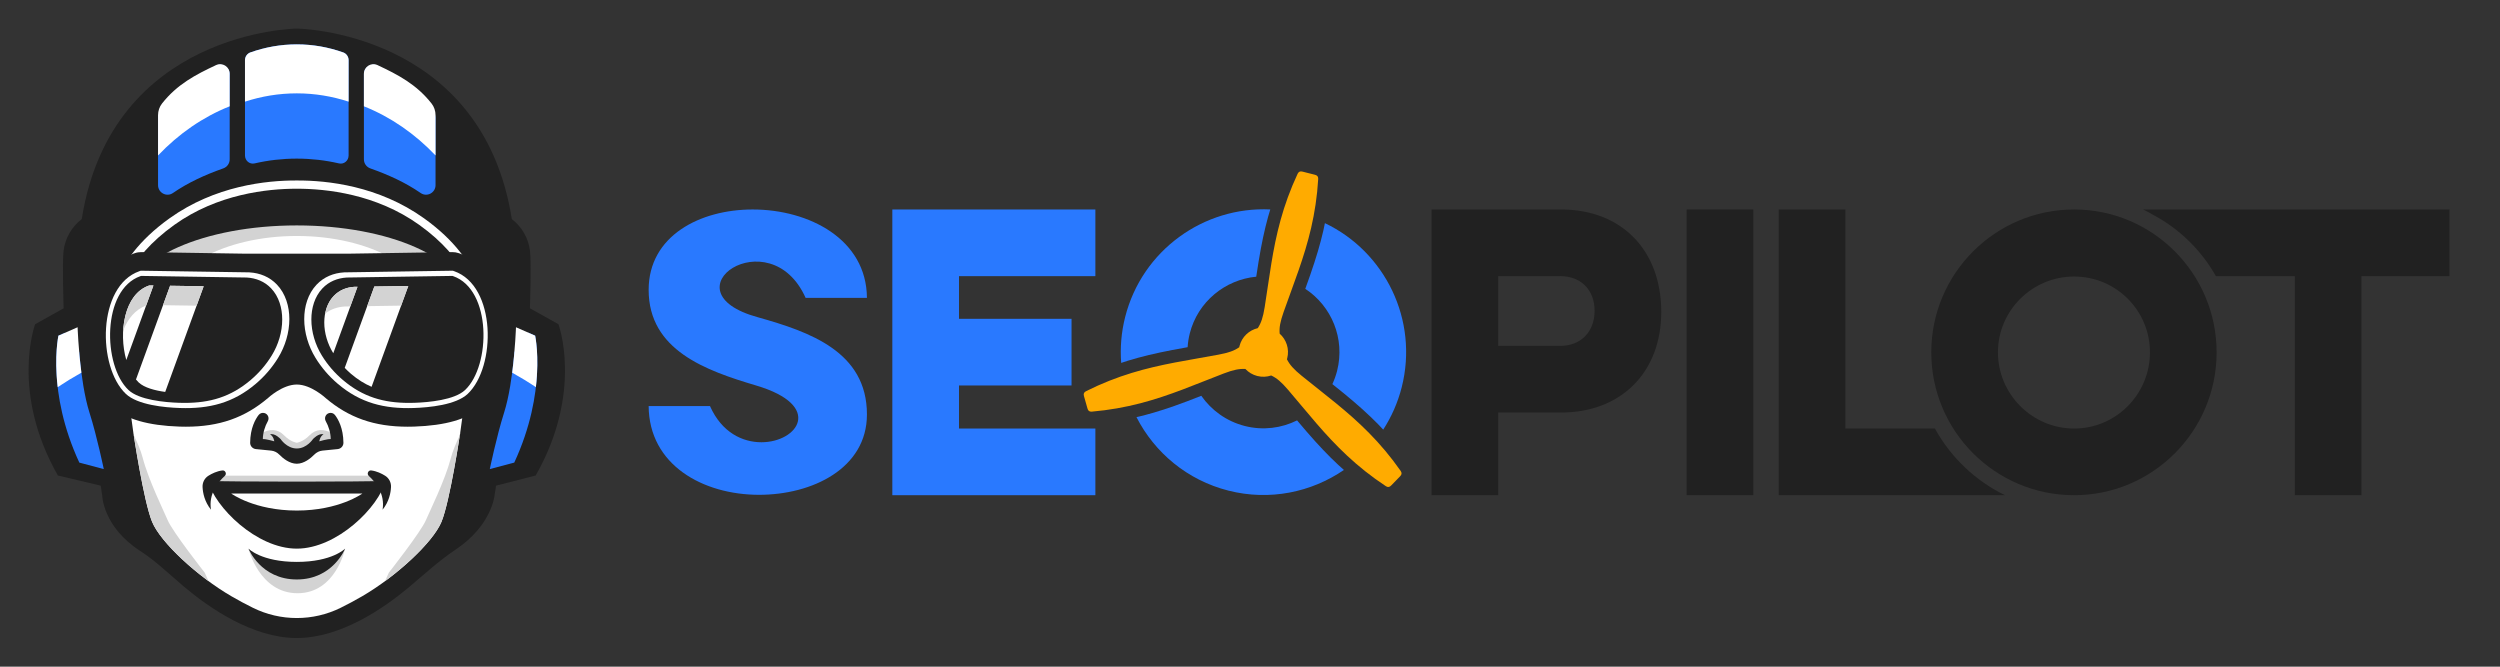 <svg xmlns="http://www.w3.org/2000/svg" width="240" height="64" viewBox="0 0 240 64" fill="none"><rect x="0" y="0" width="240" height="64" fill="#333333" stroke="none"/><g clip-path="url(#clip0_1219_8622)"><path d="M161.919 20.11H168.319V47.539H161.919V20.11Z" fill="#212121"></path><path d="M137.428 47.539V20.11H149.862C155.641 20.11 159.481 23.987 159.481 29.948C159.481 35.726 155.641 39.603 149.862 39.603H143.828V47.539H137.428ZM143.828 33.203H149.789C151.764 33.203 153.081 31.85 153.081 29.838C153.081 27.827 151.764 26.51 149.789 26.51H143.828V33.203Z" fill="#212121"></path><path d="M185.403 33.825C185.403 26.254 191.547 20.11 199.117 20.11C206.651 20.11 212.795 26.254 212.795 33.825C212.795 41.395 206.651 47.539 199.117 47.539C191.547 47.539 185.403 41.395 185.403 33.825ZM199.117 41.139C203.14 41.139 206.395 37.847 206.395 33.825C206.395 29.802 203.14 26.547 199.117 26.547C195.094 26.547 191.803 29.802 191.803 33.825C191.803 37.847 195.094 41.139 199.117 41.139Z" fill="#212121"></path><path d="M205.74 20.11V20.111C206.071 20.272 206.393 20.448 206.71 20.632C209.231 21.975 211.325 24.021 212.726 26.51H220.301V47.539H226.701V26.51H235.149V20.11H205.74Z" fill="#212121"></path><path d="M185.753 41.139H177.157V20.11H170.757V47.539H192.479C189.63 46.154 187.274 43.907 185.753 41.139Z" fill="#212121"></path><path d="M72.876 47.502C67.5 47.502 62.307 44.65 62.27 38.981H68.158C69.292 41.541 71.303 42.456 73.095 42.456C76.57 42.456 79.13 38.945 72.583 37.006C67.793 35.58 62.27 33.642 62.27 27.827C62.27 22.634 67.207 20.11 72.254 20.11C77.667 20.11 83.189 22.963 83.226 28.595H77.338C73.9 20.915 63.66 27.973 72.766 30.46C77.703 31.85 83.226 33.751 83.226 39.786C83.226 44.979 77.959 47.502 72.876 47.502Z" fill="#2979FF"></path><path d="M105.156 20.11V26.51H92.064V30.606H102.867V37.006H92.064V41.139H105.156V47.539H85.664V20.11H105.156Z" fill="#2979FF"></path><path d="M108.273 34.63C109.551 34.239 110.872 33.921 112.556 33.597C113.041 33.504 113.528 33.416 114.012 33.33C114.04 32.892 114.107 32.451 114.218 32.011C114.994 28.95 117.62 26.847 120.599 26.562C120.672 26.076 120.746 25.587 120.826 25.1C121.105 23.405 121.388 22.077 121.743 20.791C121.807 20.559 121.878 20.334 121.947 20.107C115.571 19.804 109.643 24.012 108.014 30.438C107.64 31.916 107.525 33.398 107.634 34.84C107.847 34.77 108.057 34.696 108.273 34.63Z" fill="#2979FF"></path><path d="M127.042 22.134C126.741 23.435 126.356 24.738 125.794 26.359C125.636 26.816 125.472 27.273 125.307 27.727C127.828 29.383 129.146 32.506 128.363 35.597C128.249 36.044 128.095 36.471 127.908 36.876C128.278 37.171 128.65 37.469 129.018 37.77C130.345 38.858 131.355 39.767 132.292 40.719C132.462 40.892 132.624 41.069 132.789 41.245C133.579 40.023 134.189 38.657 134.567 37.169C136.202 30.717 132.961 24.168 127.191 21.422C127.142 21.659 127.097 21.896 127.042 22.134Z" fill="#2979FF"></path><path d="M128.48 44.636C127.506 43.729 126.57 42.744 125.443 41.443C125.132 41.084 124.824 40.72 124.519 40.357C123.019 41.104 121.259 41.341 119.511 40.898C117.747 40.451 116.296 39.388 115.325 37.997C114.869 38.176 114.41 38.356 113.95 38.529C112.343 39.135 111.051 39.555 109.759 39.89C109.539 39.947 109.32 39.995 109.101 40.046C110.835 43.436 113.96 46.094 117.938 47.102C121.888 48.103 125.884 47.26 129.016 45.115C128.837 44.956 128.657 44.801 128.48 44.636Z" fill="#2979FF"></path><path d="M123.546 34.49C123.556 34.456 123.566 34.421 123.575 34.386C123.8 33.497 123.49 32.599 122.848 32.031C122.796 31.447 122.898 30.89 123.231 29.942C123.709 28.584 124.204 27.285 124.661 25.965C125.119 24.645 125.54 23.304 125.872 21.864C126.204 20.425 126.447 18.885 126.549 17.169C126.55 16.935 126.45 16.832 126.229 16.776L125.638 16.627L125.046 16.477C124.825 16.421 124.689 16.463 124.578 16.669C123.85 18.227 123.33 19.696 122.936 21.12C122.543 22.544 122.274 23.924 122.048 25.302C121.821 26.681 121.637 28.06 121.41 29.48C121.252 30.47 121.067 31.014 120.746 31.502C119.913 31.697 119.216 32.337 118.991 33.224C118.982 33.261 118.973 33.298 118.966 33.336C118.485 33.672 117.952 33.864 116.964 34.049C115.549 34.314 114.177 34.535 112.805 34.799C111.433 35.063 110.061 35.368 108.648 35.8C107.235 36.233 105.781 36.791 104.244 37.562C104.04 37.678 104.001 37.816 104.063 38.035L104.229 38.622L104.395 39.209C104.457 39.428 104.562 39.526 104.796 39.519C106.509 39.37 108.041 39.086 109.471 38.715C110.902 38.343 112.23 37.886 113.538 37.393C114.845 36.9 116.131 36.37 117.474 35.856C118.411 35.498 118.974 35.388 119.557 35.421C119.856 35.74 120.247 35.981 120.702 36.096C121.16 36.212 121.62 36.186 122.036 36.046C122.568 36.294 123 36.66 123.655 37.423C124.591 38.516 125.469 39.593 126.383 40.65C127.298 41.706 128.248 42.741 129.329 43.749C130.41 44.756 131.621 45.736 133.057 46.683C133.259 46.8 133.398 46.765 133.557 46.602L133.982 46.165L134.408 45.727C134.567 45.564 134.598 45.425 134.475 45.225C133.49 43.816 132.478 42.632 131.441 41.578C130.405 40.526 129.345 39.603 128.264 38.718C127.183 37.832 126.081 36.983 124.965 36.077C124.186 35.445 123.808 35.012 123.546 34.49Z" fill="#FFAB00"></path><path fill-rule="evenodd" clip-rule="evenodd" d="M53.61 31.124L50.872 29.596C50.872 29.596 51.024 25.229 50.878 24.064C50.727 22.86 50.098 21.77 49.135 21.031C46.276 2.924 28.492 2.743 28.492 2.743C28.492 2.743 10.708 2.924 7.848 21.031C6.886 21.77 6.256 22.86 6.105 24.064C5.96 25.229 6.111 29.596 6.111 29.596L3.373 31.124C3.373 31.124 0.967 37.587 5.556 45.648L9.666 46.623L9.81 47.547C9.81 47.547 9.853 50.568 13.481 52.905C14.923 53.834 16.3 55.166 17.61 56.274C20.058 58.347 24.245 61.25 28.492 61.25C32.706 61.25 36.863 58.39 39.319 56.321C40.715 55.144 42.202 53.781 43.724 52.771C47.217 50.454 47.479 47.547 47.479 47.547L47.622 46.623L51.428 45.648C56.016 37.587 53.61 31.124 53.61 31.124Z" fill="#212121"></path><path fill-rule="evenodd" clip-rule="evenodd" d="M5.608 32.225L7.45 31.415C7.45 31.415 7.614 36.541 8.594 39.625C9.314 41.892 9.962 45.032 9.962 45.032L7.614 44.409C4.44 37.561 5.608 32.225 5.608 32.225ZM51.375 32.225L49.534 31.415C49.534 31.415 49.37 36.541 48.39 39.625C47.669 41.892 47.022 45.032 47.022 45.032L49.37 44.409C52.544 37.561 51.375 32.225 51.375 32.225Z" fill="#2979FF"></path><path d="M12.42 31.04C12.019 34.756 12.143 36.747 12.143 36.747L12.798 41.513C12.798 41.513 13.781 48.106 14.6 50.092C15.419 52.078 18.941 55.335 22.218 57.242C22.927 57.654 23.622 58.023 24.278 58.347C26.929 59.659 30.054 59.659 32.706 58.347C33.361 58.023 34.057 57.654 34.766 57.242C38.042 55.335 41.564 52.078 42.383 50.092C43.202 48.106 44.185 41.513 44.185 41.513L44.84 36.747C44.84 36.747 44.964 34.756 44.563 31.04H12.42Z" fill="white"></path><path d="M20.015 55.784L19.658 54.98C19.658 54.98 16.545 51.026 16.088 49.918C15.796 49.212 14.263 46.111 13.7 43.953C13.508 43.216 13.199 42.52 12.87 41.832C12.78 41.645 12.8 41.513 12.8 41.513C12.8 41.513 13.783 48.106 14.602 50.092C15.238 51.633 17.502 53.937 20.015 55.784Z" fill="#D3D3D3"></path><path d="M36.968 55.784L37.325 54.98C37.325 54.98 40.438 51.026 40.895 49.918C41.185 49.217 42.711 46.153 43.276 43.996C43.473 43.246 43.787 42.536 44.117 41.832C44.205 41.645 44.183 41.513 44.183 41.513C44.183 41.513 43.2 48.106 42.381 50.092C41.745 51.633 39.481 53.937 36.968 55.784Z" fill="#D3D3D3"></path><path d="M31.833 41.565C31.114 41.178 30.352 41.137 29.718 41.786C29.084 42.436 28.492 42.505 28.492 42.505C28.492 42.505 27.9 42.436 27.265 41.786C26.631 41.137 25.87 41.178 25.151 41.565L25.011 42.519L28.492 43.412L31.973 42.519L31.833 41.565Z" fill="#D3D3D3"></path><path d="M23.854 52.669C23.854 52.669 24.89 56.95 28.564 56.95C32.238 56.95 33.13 52.669 33.13 52.669C33.13 52.669 29.07 57.836 23.854 52.669Z" fill="#D3D3D3"></path><path d="M36.402 45.664H20.582V46.896H36.402V45.664Z" fill="#D3D3D3"></path><path d="M19.971 46.162C20.605 48.665 24.619 52.669 28.492 52.669C32.364 52.669 36.379 48.665 37.012 46.162C35.235 46.262 21.749 46.262 19.971 46.162Z" fill="#212121"></path><path d="M21.344 45.162C20.815 45.231 20.343 45.462 20.006 45.673C19.637 45.904 19.426 46.32 19.446 46.756C19.472 47.324 19.635 48.159 20.256 48.932C20.006 47.415 20.922 46.285 21.581 45.688C21.797 45.492 21.634 45.124 21.344 45.162Z" fill="#212121"></path><path d="M37.537 46.756C37.558 46.32 37.347 45.904 36.977 45.673C36.641 45.462 36.169 45.231 35.64 45.162C35.35 45.124 35.187 45.492 35.403 45.688C36.061 46.285 36.977 47.415 36.728 48.932C37.348 48.159 37.511 47.324 37.537 46.756Z" fill="#212121"></path><path d="M22.198 47.38C22.198 47.38 24.419 49.013 28.492 49.013C32.565 49.013 34.786 47.38 34.786 47.38H22.198Z" fill="white"></path><path d="M28.492 53.943C25.089 53.943 23.854 52.669 23.854 52.669C23.854 52.669 25.019 55.629 28.492 55.629C31.965 55.629 33.13 52.669 33.13 52.669C33.13 52.669 31.894 53.943 28.492 53.943Z" fill="#212121"></path><path d="M40.709 20.959C36.353 17.84 31.423 17.312 28.492 17.327C25.56 17.312 20.63 17.84 16.274 20.959C10.284 25.248 10.431 29.789 10.549 30.799C10.794 30.501 11.07 30.165 11.31 29.873C11.383 28.25 12.15 24.871 16.74 21.585C20.874 18.625 25.663 18.114 28.492 18.117C31.321 18.114 36.109 18.625 40.243 21.585C44.833 24.871 45.6 28.25 45.673 29.873C45.913 30.165 46.19 30.501 46.435 30.799C46.552 29.789 46.7 25.248 40.709 20.959Z" fill="white"></path><path d="M28.492 35.877C37.377 35.877 44.579 32.69 44.579 28.759C44.579 24.827 37.377 21.64 28.492 21.64C19.607 21.64 12.404 24.827 12.404 28.759C12.404 32.69 19.607 35.877 28.492 35.877Z" fill="#D3D3D3"></path><path d="M28.492 36.588C35.472 36.588 41.13 33.469 41.13 29.621C41.13 25.773 35.472 22.654 28.492 22.654C21.512 22.654 15.854 25.773 15.854 29.621C15.854 33.469 21.512 36.588 28.492 36.588Z" fill="white"></path><path d="M48.333 29.716C47.751 26.991 46.27 25.084 44.162 24.347L44.036 24.303C43.836 24.233 43.626 24.2 43.414 24.202L40.065 24.251C37.946 24.282 35.825 24.313 33.694 24.349H23.253C21.141 24.313 19.03 24.281 16.918 24.251L13.57 24.202C13.362 24.203 13.148 24.233 12.947 24.303L12.824 24.346C10.714 25.083 9.233 26.99 8.651 29.716C8.007 32.732 8.568 36.929 10.884 39.114C12.073 40.235 14.21 40.854 17.236 40.954C17.443 40.961 17.647 40.964 17.849 40.964C21.047 40.964 23.497 40.103 25.726 38.21C25.726 38.21 27.112 36.915 28.492 36.915C29.872 36.915 31.258 38.21 31.258 38.21C33.487 40.103 35.936 40.964 39.136 40.964C39.337 40.964 39.541 40.961 39.748 40.954C42.774 40.854 44.911 40.235 46.1 39.114C48.416 36.928 48.976 32.732 48.333 29.716Z" fill="#212121"></path><path d="M47.468 27.55H9.516C7.636 27.55 6.111 29.074 6.111 30.954V30.954C6.111 32.835 7.636 34.359 9.516 34.359H47.468C49.348 34.359 50.872 32.835 50.872 30.954C50.872 29.074 49.348 27.55 47.468 27.55Z" fill="#212121"></path><path fill-rule="evenodd" clip-rule="evenodd" d="M23.93 26.146L23.915 26.146C20.492 26.085 17.069 26.041 13.646 25.99L13.513 25.988L13.388 26.032C9.327 27.45 9.338 35.223 12.086 37.816C13.21 38.876 15.784 39.12 17.273 39.169C20.083 39.261 22.381 38.693 24.554 36.847C25.398 36.131 26.123 35.291 26.701 34.347C27.379 33.239 27.779 31.927 27.778 30.625C27.776 29.428 27.427 28.206 26.587 27.322C25.884 26.581 24.957 26.207 23.946 26.148L23.93 26.146Z" fill="white"></path><path fill-rule="evenodd" clip-rule="evenodd" d="M33.053 26.147L33.069 26.146C36.492 26.085 39.915 26.042 43.338 25.99L43.47 25.988L43.596 26.032C47.657 27.45 47.645 35.223 44.897 37.816C43.773 38.876 41.2 39.12 39.711 39.169C36.901 39.261 34.603 38.693 32.43 36.847C31.586 36.131 30.861 35.291 30.283 34.347C29.604 33.239 29.204 31.927 29.206 30.625C29.208 29.428 29.557 28.206 30.396 27.322C31.099 26.581 32.026 26.207 33.038 26.148L33.053 26.147Z" fill="white"></path><path d="M23.683 26.642L23.675 26.642L23.667 26.642C20.315 26.591 16.962 26.54 13.61 26.489L13.544 26.488L13.483 26.509C9.765 27.807 9.855 35.1 12.338 37.443C13.349 38.397 15.826 38.625 17.18 38.669C17.365 38.675 17.549 38.678 17.729 38.678C20.148 38.678 22.14 38.115 24.064 36.482C24.862 35.803 25.544 35.014 26.091 34.121C26.721 33.093 27.094 31.873 27.093 30.665C27.091 29.587 26.784 28.477 26.027 27.68C25.402 27.022 24.581 26.695 23.683 26.642Z" fill="#212121"></path><path d="M43.501 26.509L43.44 26.488L43.374 26.489C40.022 26.54 36.669 26.591 33.317 26.642L33.309 26.642L33.301 26.642C32.403 26.695 31.581 27.022 30.957 27.68C30.2 28.477 29.892 29.587 29.891 30.665C29.89 31.873 30.263 33.093 30.893 34.121C31.439 35.014 32.121 35.803 32.92 36.482C34.844 38.115 36.835 38.678 39.255 38.678C39.435 38.678 39.618 38.675 39.804 38.669C41.158 38.625 43.635 38.397 44.646 37.443C47.129 35.1 47.218 27.807 43.501 26.509Z" fill="#212121"></path><path d="M31.591 39.655C31.251 39.751 31.103 40.138 31.278 40.444C31.543 40.908 31.75 41.567 31.75 42.153C31.466 42.127 30.653 42.366 30.653 42.366C30.653 42.366 30.714 41.877 31.059 41.701C30.592 41.551 30.044 42.153 30.044 42.153C30.044 42.153 29.456 43.054 28.492 43.055C27.528 43.054 26.94 42.153 26.94 42.153C26.94 42.153 26.391 41.551 25.924 41.701C26.269 41.877 26.33 42.366 26.33 42.366C26.33 42.366 25.518 42.127 25.233 42.153C25.233 41.567 25.44 40.908 25.706 40.444C25.881 40.138 25.732 39.75 25.393 39.655C25.185 39.597 24.962 39.666 24.83 39.837C24.52 40.238 24.026 41.098 24.014 42.508C24.012 42.822 24.257 43.084 24.569 43.113C25.109 43.162 25.657 43.219 26.035 43.259C26.329 43.291 26.6 43.426 26.808 43.638C27.157 43.994 27.789 44.517 28.49 44.519V44.519L28.492 44.519L28.494 44.519V44.519C29.195 44.517 29.826 43.994 30.176 43.638C30.384 43.426 30.654 43.291 30.949 43.259C31.326 43.219 31.875 43.162 32.414 43.113C32.727 43.084 32.972 42.822 32.969 42.508C32.958 41.098 32.463 40.238 32.154 39.837C32.022 39.666 31.798 39.597 31.591 39.655Z" fill="#212121"></path><path fill-rule="evenodd" clip-rule="evenodd" d="M23.518 5.779V14.924C23.518 15.428 23.965 15.796 24.437 15.688C25.743 15.386 27.1 15.227 28.492 15.227C29.884 15.227 31.24 15.386 32.547 15.688C33.018 15.796 33.466 15.428 33.466 14.924V5.779C33.466 5.438 33.254 5.141 32.946 5.031C31.53 4.53 30.037 4.259 28.492 4.259C26.947 4.259 25.453 4.53 24.038 5.031C23.729 5.141 23.518 5.438 23.518 5.779Z" fill="#2979FF"></path><path fill-rule="evenodd" clip-rule="evenodd" d="M15.172 11.357V17.775C15.172 18.508 15.993 18.947 16.597 18.532C18.068 17.517 19.693 16.782 21.432 16.166C21.8 16.036 22.049 15.692 22.049 15.302V7.123C22.049 6.435 21.314 5.989 20.707 6.314C18.645 7.415 16.823 8.781 15.344 10.82C15.231 10.975 15.172 11.165 15.172 11.357Z" fill="#2979FF"></path><path fill-rule="evenodd" clip-rule="evenodd" d="M41.64 10.82C40.161 8.781 38.338 7.415 36.277 6.314C35.67 5.989 34.935 6.435 34.935 7.123V15.302C34.935 15.692 35.184 16.036 35.552 16.166C37.291 16.782 38.915 17.517 40.387 18.532C40.99 18.947 41.812 18.508 41.812 17.775V11.357C41.812 11.165 41.753 10.975 41.64 10.82Z" fill="#2979FF"></path><path fill-rule="evenodd" clip-rule="evenodd" d="M28.492 8.962C30.213 8.962 31.88 9.241 33.466 9.759V5.779C33.466 5.438 33.254 5.141 32.946 5.031C31.53 4.53 30.037 4.259 28.492 4.259C26.947 4.259 25.453 4.53 24.038 5.031C23.729 5.141 23.518 5.438 23.518 5.779V9.759C25.103 9.241 26.77 8.962 28.492 8.962Z" fill="white"></path><path fill-rule="evenodd" clip-rule="evenodd" d="M22.049 10.205V7.077C22.049 6.408 21.353 5.965 20.747 6.248C18.768 7.173 17.008 8.097 15.558 9.931C15.306 10.25 15.172 10.65 15.172 11.057V14.924C17.143 12.849 19.476 11.229 22.049 10.205Z" fill="white"></path><path fill-rule="evenodd" clip-rule="evenodd" d="M41.812 14.924V11.057C41.812 10.65 41.678 10.25 41.425 9.931C39.976 8.097 38.215 7.173 36.236 6.248C35.63 5.965 34.935 6.408 34.935 7.077L34.935 10.205C37.507 11.229 39.841 12.849 41.812 14.924Z" fill="white"></path><path d="M7.815 35.777C7.516 33.48 7.45 31.415 7.45 31.415L5.608 32.225C5.608 32.225 5.188 34.149 5.538 37.167C6.265 36.68 7.024 36.216 7.815 35.777Z" fill="white"></path><path d="M51.445 37.167C51.795 34.149 51.375 32.225 51.375 32.225L49.534 31.415C49.534 31.415 49.467 33.48 49.169 35.777C49.959 36.216 50.719 36.68 51.445 37.167Z" fill="white"></path><path d="M15.86 37.625C14.882 37.489 13.851 37.223 13.312 36.714C13.221 36.629 13.136 36.533 13.053 36.432L16.329 27.432C17.403 27.449 18.477 27.465 19.552 27.481L15.86 37.625Z" fill="white"></path><path d="M14.729 27.408C14.617 27.406 14.505 27.405 14.393 27.403L14.337 27.402L14.285 27.42C11.919 28.246 11.368 31.928 12.125 34.562L14.729 27.408Z" fill="white"></path><path d="M24.947 28.415C24.416 27.856 23.718 27.578 22.955 27.533L22.948 27.533L22.942 27.533C22.345 27.524 21.748 27.515 21.151 27.506L17.42 37.756L17.427 37.756C17.585 37.761 17.741 37.764 17.894 37.764C19.951 37.764 21.644 37.285 23.279 35.897C23.957 35.32 24.537 34.649 25.002 33.89C25.537 33.016 25.855 31.98 25.853 30.952C25.852 30.037 25.591 29.093 24.947 28.415Z" fill="#212121"></path><path d="M43.672 36.714C42.813 37.525 40.707 37.718 39.556 37.756C39.399 37.761 39.243 37.764 39.089 37.764C38.394 37.764 37.741 37.707 37.117 37.581L40.812 27.43C41.405 27.421 41.998 27.412 42.591 27.403L42.647 27.402L42.699 27.42C45.859 28.523 45.782 34.723 43.672 36.714Z" fill="#212121"></path><path d="M31.996 33.911L34.319 27.529C34.227 27.53 34.134 27.532 34.042 27.533L34.035 27.533L34.029 27.533C33.265 27.578 32.567 27.856 32.036 28.415C31.393 29.093 31.132 30.037 31.13 30.952C31.129 31.98 31.447 33.016 31.982 33.89C31.986 33.897 31.991 33.904 31.996 33.911Z" fill="white"></path><path d="M39.195 27.455C38.108 27.471 37.022 27.488 35.936 27.504L33.093 35.316C33.288 35.518 33.49 35.714 33.705 35.897C34.346 36.441 34.995 36.843 35.672 37.134L39.195 27.455Z" fill="white"></path><path d="M18.873 29.347L19.552 27.481C18.477 27.465 17.403 27.449 16.329 27.432L15.649 29.298C16.724 29.314 17.798 29.331 18.873 29.347Z" fill="#D3D3D3"></path><path d="M23.866 29.423L23.873 29.423L23.881 29.424C24.58 29.465 25.229 29.683 25.77 30.1C25.649 29.476 25.391 28.882 24.947 28.415C24.416 27.856 23.718 27.578 22.955 27.533L22.948 27.533L22.942 27.533C22.345 27.524 21.748 27.515 21.151 27.506L20.472 29.372C21.603 29.389 22.735 29.406 23.866 29.423Z" fill="#212121"></path><path d="M14.032 29.325L14.729 27.408C14.617 27.406 14.505 27.405 14.393 27.403L14.337 27.402L14.285 27.42C12.706 27.972 11.939 29.796 11.826 31.731C12.263 30.61 12.987 29.717 14.032 29.325Z" fill="#D3D3D3"></path><path d="M42.761 29.276L42.824 29.276L42.883 29.296C43.97 29.676 44.716 30.591 45.162 31.742C45.052 29.803 44.281 27.973 42.699 27.42L42.647 27.402L42.591 27.403C41.998 27.412 41.405 27.421 40.812 27.43L40.125 29.317C41.004 29.303 41.883 29.29 42.761 29.276Z" fill="#212121"></path><path d="M38.508 29.341L39.195 27.455C38.108 27.471 37.022 27.488 35.936 27.504L35.249 29.391L38.508 29.341Z" fill="#D3D3D3"></path><path d="M33.103 29.424L33.11 29.423L33.118 29.423C33.289 29.421 33.461 29.418 33.632 29.415L34.319 27.529C34.227 27.53 34.134 27.532 34.042 27.533L34.035 27.533L34.029 27.533C33.265 27.578 32.567 27.856 32.036 28.415C31.593 28.882 31.335 29.476 31.214 30.1C31.755 29.683 32.403 29.465 33.103 29.424Z" fill="#D3D3D3"></path></g><defs><clipPath id="clip0_1219_8622"><rect width="240" height="64" fill="white"></rect></clipPath></defs></svg>